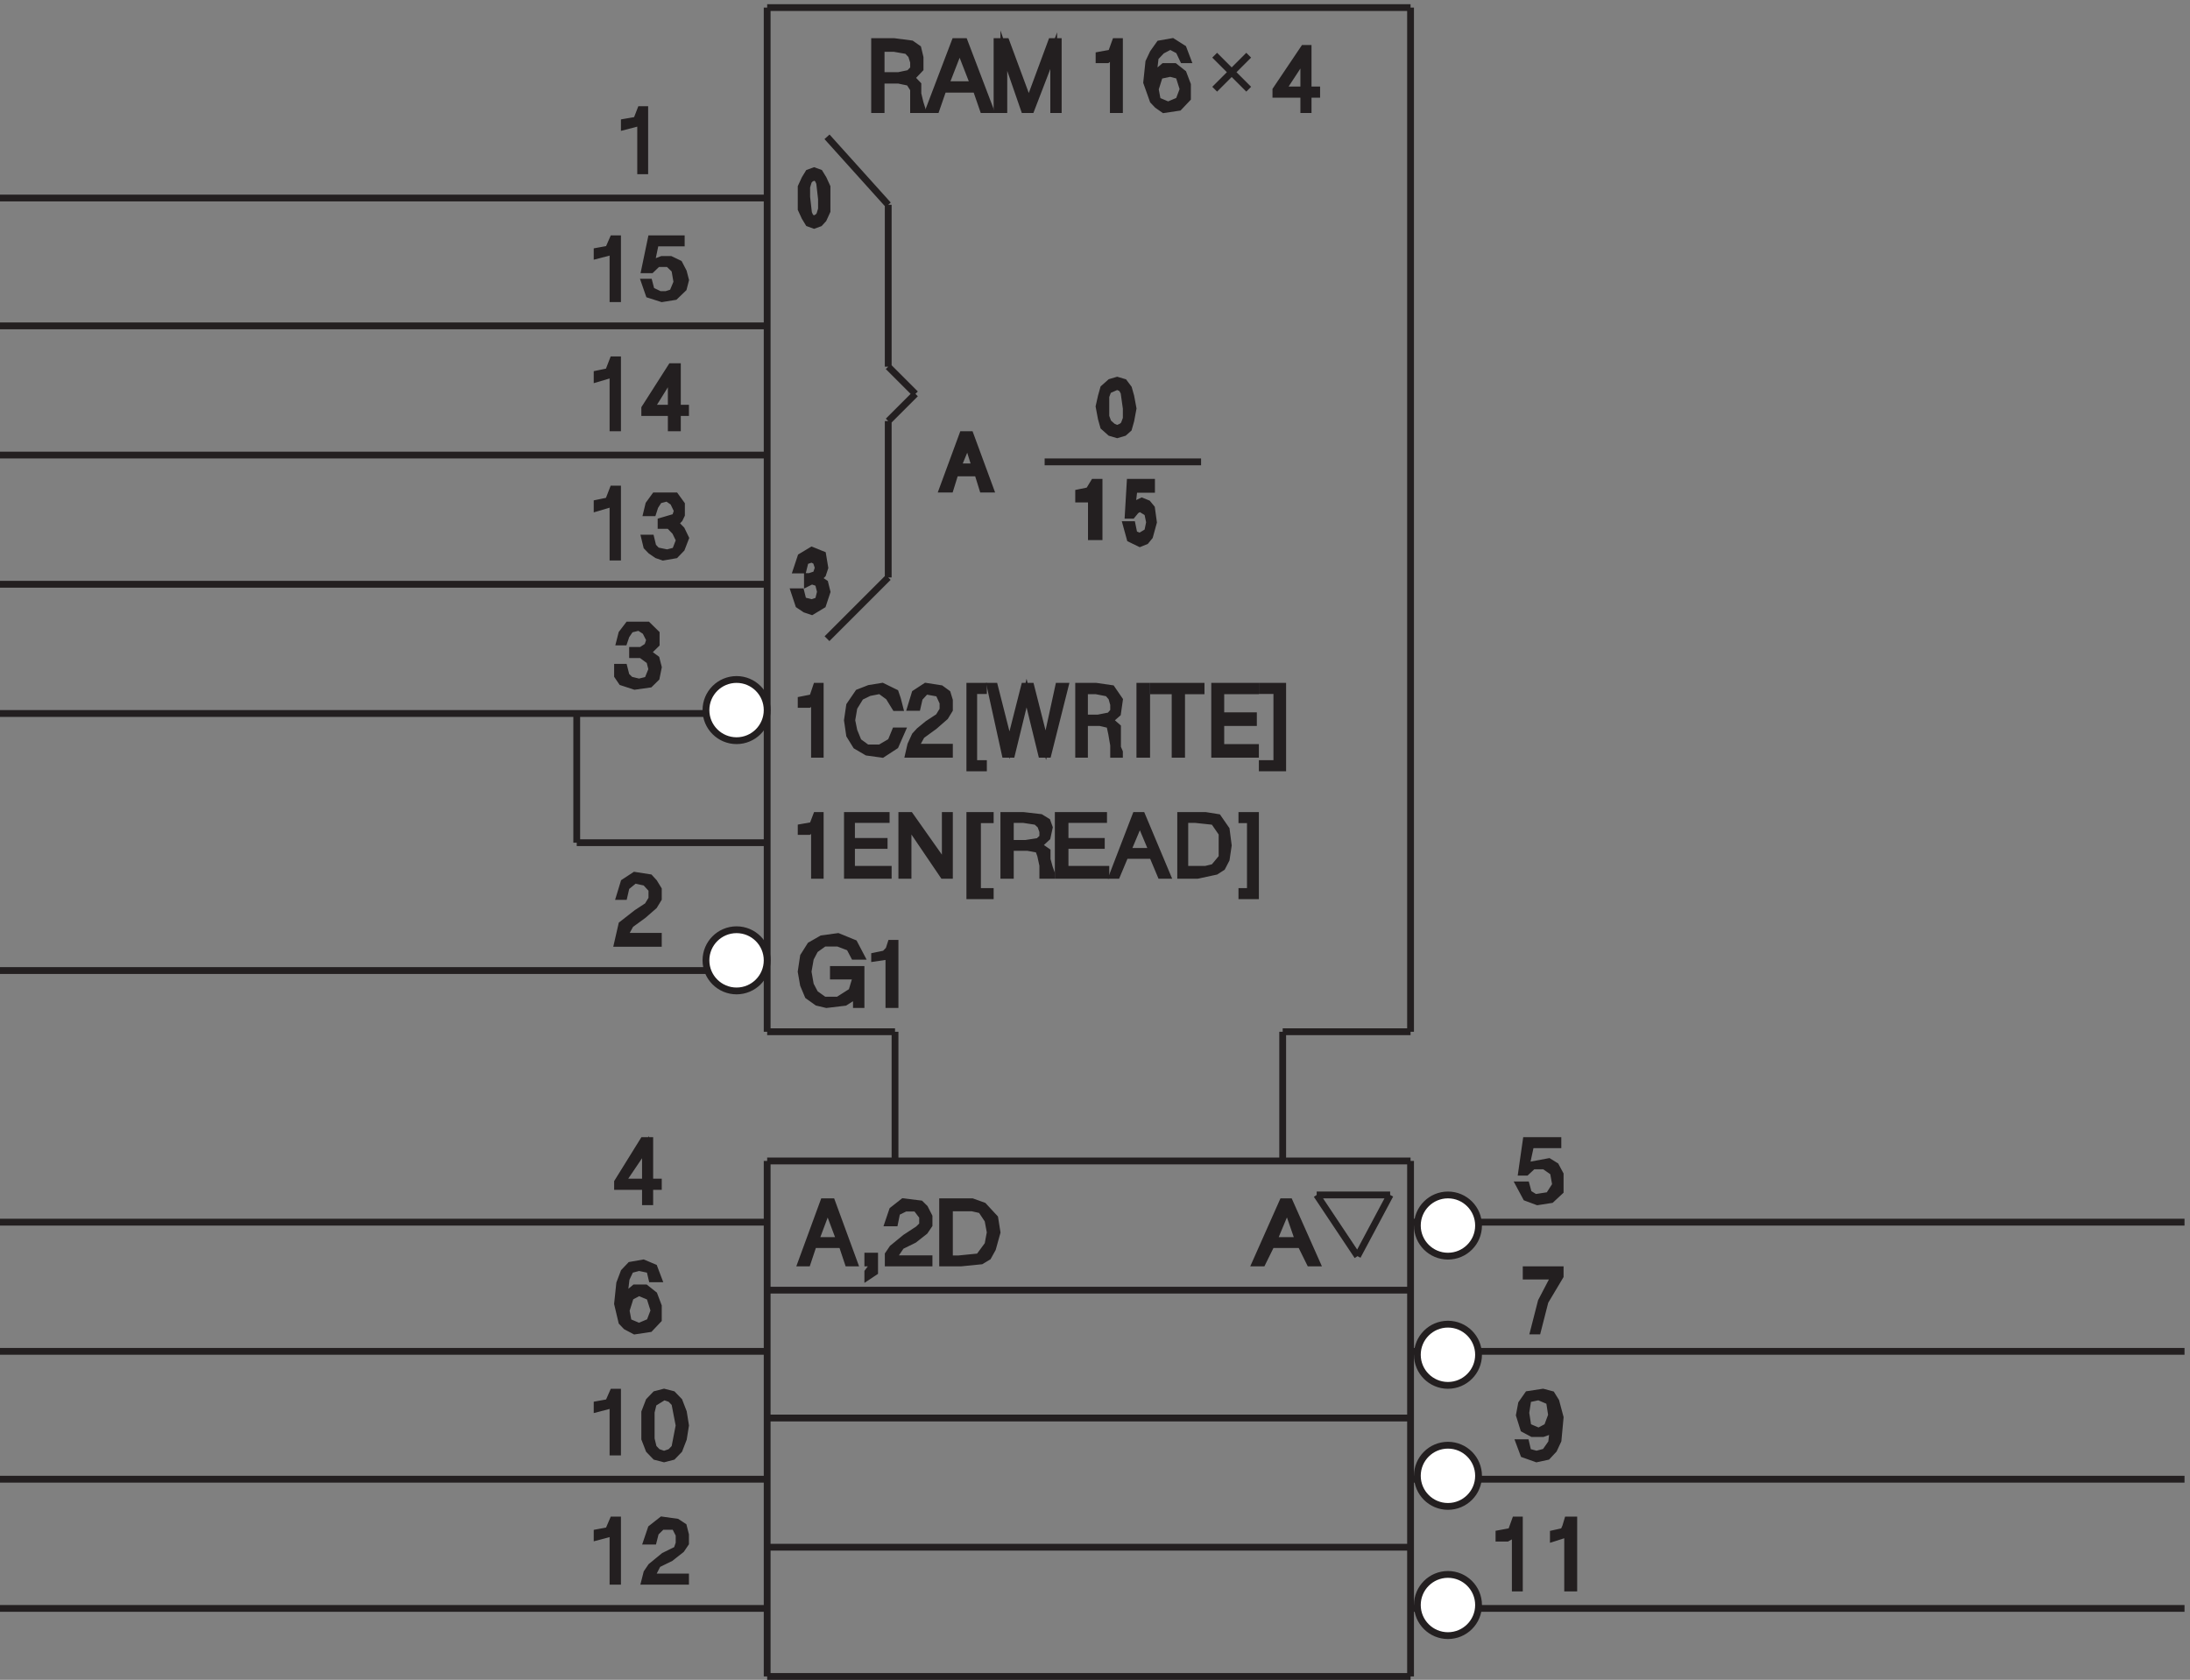 <svg xmlns="http://www.w3.org/2000/svg" xml:space="preserve" width="321.2" height="246.399"><rect width="100%" height="100%" fill="#808080" stroke="none"/><path d="m1455.33 534.164 45-67.5m0 0 36 67.5m0 0h-81M849.332 1843.66h709.498m-709.498 0V714.16m709.498 1129.5V714.16m-709.498.004h141m568.498 0h-141m-427.498 0v-142.5m427.498 142.5v-142.5m-568.498 0h709.498m-709.498-142.5h709.498m-709.498-141h709.498m-709.498-142.5h709.498M849.332 3.164h709.498m-709.498 568.5V3.164m709.498 568.5V3.164m-709.498 501h-846m846-142.5h-846m846-141h-846m846-142.5h-846m1555.498 426h853.5" style="fill:none;stroke:#231f20;stroke-width:7.5;stroke-linecap:butt;stroke-linejoin:miter;stroke-miterlimit:10;stroke-dasharray:none;stroke-opacity:1" transform="matrix(.133 0 0 -.133 -.444 246.321)"/><path d="M1633.83 500.414c0-18.641-15.11-33.75-33.75-33.75s-33.75 15.109-33.75 33.75c0 18.637 15.11 33.75 33.75 33.75s33.75-15.113 33.75-33.75" style="fill:#fff;fill-opacity:1;fill-rule:evenodd;stroke:none" transform="matrix(.133 0 0 -.133 -.444 246.321)"/><path d="M1633.83 500.414c0-18.641-15.11-33.75-33.75-33.75s-33.75 15.109-33.75 33.75c0 18.637 15.11 33.75 33.75 33.75s33.75-15.113 33.75-33.75zm-75-138.75h853.5" style="fill:none;stroke:#231f20;stroke-width:7.5;stroke-linecap:butt;stroke-linejoin:miter;stroke-miterlimit:10;stroke-dasharray:none;stroke-opacity:1" transform="matrix(.133 0 0 -.133 -.444 246.321)"/><path d="M1633.83 357.914c0-18.641-15.11-33.75-33.75-33.75s-33.75 15.109-33.75 33.75c0 18.637 15.11 33.75 33.75 33.75s33.75-15.113 33.75-33.75" style="fill:#fff;fill-opacity:1;fill-rule:evenodd;stroke:none" transform="matrix(.133 0 0 -.133 -.444 246.321)"/><path d="M1633.83 357.914c0-18.641-15.11-33.75-33.75-33.75s-33.75 15.109-33.75 33.75c0 18.637 15.11 33.75 33.75 33.75s33.75-15.113 33.75-33.75zm-75-137.25h853.5" style="fill:none;stroke:#231f20;stroke-width:7.5;stroke-linecap:butt;stroke-linejoin:miter;stroke-miterlimit:10;stroke-dasharray:none;stroke-opacity:1" transform="matrix(.133 0 0 -.133 -.444 246.321)"/><path d="M1633.83 224.414c0-18.641-15.11-33.75-33.75-33.75s-33.75 15.109-33.75 33.75c0 18.637 15.11 33.75 33.75 33.75s33.75-15.113 33.75-33.75" style="fill:#fff;fill-opacity:1;fill-rule:evenodd;stroke:none" transform="matrix(.133 0 0 -.133 -.444 246.321)"/><path d="M1633.83 224.414c0-18.641-15.11-33.75-33.75-33.75s-33.75 15.109-33.75 33.75c0 18.637 15.11 33.75 33.75 33.75s33.75-15.113 33.75-33.75zm-75-146.25h853.5" style="fill:none;stroke:#231f20;stroke-width:7.5;stroke-linecap:butt;stroke-linejoin:miter;stroke-miterlimit:10;stroke-dasharray:none;stroke-opacity:1" transform="matrix(.133 0 0 -.133 -.444 246.321)"/><path d="M1633.83 81.914c0-18.64-15.11-33.75-33.75-33.75s-33.75 15.11-33.75 33.75c0 18.637 15.11 33.75 33.75 33.75s33.75-15.113 33.75-33.75" style="fill:#fff;fill-opacity:1;fill-rule:evenodd;stroke:none" transform="matrix(.133 0 0 -.133 -.444 246.321)"/><path d="M1633.83 81.914c0-18.64-15.11-33.75-33.75-33.75s-33.75 15.11-33.75 33.75c0 18.637 15.11 33.75 33.75 33.75s33.75-15.113 33.75-33.75zm-784.498 699.75h-846" style="fill:none;stroke:#231f20;stroke-width:7.5;stroke-linecap:butt;stroke-linejoin:miter;stroke-miterlimit:10;stroke-dasharray:none;stroke-opacity:1" transform="matrix(.133 0 0 -.133 -.444 246.321)"/><path d="M849.332 792.914c0-18.641-15.109-33.75-33.75-33.75-18.637 0-33.75 15.109-33.75 33.75 0 18.637 15.113 33.75 33.75 33.75 18.641 0 33.75-15.113 33.75-33.75" style="fill:#fff;fill-opacity:1;fill-rule:evenodd;stroke:none" transform="matrix(.133 0 0 -.133 -.444 246.321)"/><path d="M849.332 792.914c0-18.641-15.109-33.75-33.75-33.75-18.637 0-33.75 15.109-33.75 33.75 0 18.637 15.113 33.75 33.75 33.75 18.641 0 33.75-15.113 33.75-33.75zm0 129.75h-210m210 142.496h-846" style="fill:none;stroke:#231f20;stroke-width:7.5;stroke-linecap:butt;stroke-linejoin:miter;stroke-miterlimit:10;stroke-dasharray:none;stroke-opacity:1" transform="matrix(.133 0 0 -.133 -.444 246.321)"/><path d="M849.332 1068.91c0-18.64-15.109-33.75-33.75-33.75-18.637 0-33.75 15.11-33.75 33.75s15.113 33.75 33.75 33.75c18.641 0 33.75-15.11 33.75-33.75" style="fill:#fff;fill-opacity:1;fill-rule:evenodd;stroke:none" transform="matrix(.133 0 0 -.133 -.444 246.321)"/><path d="M849.332 1068.91c0-18.64-15.109-33.75-33.75-33.75-18.637 0-33.75 15.11-33.75 33.75s15.113 33.75 33.75 33.75c18.641 0 33.75-15.11 33.75-33.75zm0 138.75h-846m846 142.5h-846m846 142.5h-846m846 141h-846m1339.498 120 37.5 37.5m-37.5 0 37.5-37.5m-740.998-831v142.5" style="fill:none;stroke:#231f20;stroke-width:7.5;stroke-linecap:butt;stroke-linejoin:miter;stroke-miterlimit:10;stroke-dasharray:none;stroke-opacity:1" transform="matrix(.133 0 0 -.133 -.444 246.321)"/><path d="M691.832 1712.54v4.66l13.5 2.32 4.5 11.64h4.5v-67.5h-4.5v53.54l-18-4.66" style="fill:#231f20;fill-opacity:1;fill-rule:evenodd;stroke:none" transform="matrix(.133 0 0 -.133 -.444 246.321)"/><path d="M691.832 1712.54v4.66l13.5 2.32 4.5 11.64h4.5v-67.5h-4.5v53.54z" style="fill:none;stroke:#231f20;stroke-width:7.5;stroke-linecap:butt;stroke-linejoin:miter;stroke-miterlimit:10;stroke-dasharray:none;stroke-opacity:1" transform="matrix(.133 0 0 -.133 -.444 246.321)"/><path d="M661.832 1570.45v4.55l12.5 2.28 5 11.38h5v-66h-5V1575l-17.5-4.55" style="fill:#231f20;fill-opacity:1;fill-rule:evenodd;stroke:none" transform="matrix(.133 0 0 -.133 -.444 246.321)"/><path d="M661.832 1570.45v4.55l12.5 2.28 5 11.38h5v-66h-5V1575Z" style="fill:none;stroke:#231f20;stroke-width:7.5;stroke-linecap:butt;stroke-linejoin:miter;stroke-miterlimit:10;stroke-dasharray:none;stroke-opacity:1" transform="matrix(.133 0 0 -.133 -.444 246.321)"/><path d="M721.438 1554.52h-7.106l7.106 34.14h33.16v-4.55h-28.422l-4.738-22.76 11.843 4.55h9.473l9.473-4.55 4.738-9.1 2.367-9.11-2.367-9.1-9.473-9.1-14.211-2.28-14.211 4.55-4.738 13.66h4.738l2.368-9.11 9.472-4.55h7.106l7.105 2.28 4.738 11.38-2.367 13.65-7.105 6.83h-11.844l-7.105-6.83" style="fill:#231f20;fill-opacity:1;fill-rule:evenodd;stroke:none" transform="matrix(.133 0 0 -.133 -.444 246.321)"/><path d="M721.438 1554.52h-7.106l7.106 34.14h33.16v-4.55h-28.422l-4.738-22.76 11.843 4.55h9.473l9.473-4.55 4.738-9.1 2.367-9.11-2.367-9.1-9.473-9.1-14.211-2.28-14.211 4.55-4.738 13.66h4.738l2.368-9.11 9.472-4.55h7.106l7.105 2.28 4.738 11.38-2.367 13.65-7.105 6.83h-11.844z" style="fill:none;stroke:#231f20;stroke-width:7.5;stroke-linecap:butt;stroke-linejoin:miter;stroke-miterlimit:10;stroke-dasharray:none;stroke-opacity:1" transform="matrix(.133 0 0 -.133 -.444 246.321)"/><path d="M661.832 1434.47v5.17l12.5 2.59 5 12.93h5v-75h-5v59.48l-17.5-5.17" style="fill:#231f20;fill-opacity:1;fill-rule:evenodd;stroke:none" transform="matrix(.133 0 0 -.133 -.444 246.321)"/><path d="M661.832 1434.47v5.17l12.5 2.59 5 12.93h5v-75h-5v59.48z" style="fill:none;stroke:#231f20;stroke-width:7.5;stroke-linecap:butt;stroke-linejoin:miter;stroke-miterlimit:10;stroke-dasharray:none;stroke-opacity:1" transform="matrix(.133 0 0 -.133 -.444 246.321)"/><path d="M714.332 1397.04v4.82l29.25 45.8h6.75v-45.8h9v-4.82h-9v-16.88h-6.75v16.88zm29.25 40.98-22.5-36.16h22.5z" style="fill:#231f20;fill-opacity:1;fill-rule:evenodd;stroke:none" transform="matrix(.133 0 0 -.133 -.444 246.321)"/><path d="M714.332 1397.04v4.82l29.25 45.8h6.75v-45.8h9v-4.82h-9v-16.88h-6.75v16.88zm29.25 40.98-22.5-36.16h22.5z" style="fill:none;stroke:#231f20;stroke-width:7.5;stroke-linecap:butt;stroke-linejoin:miter;stroke-miterlimit:10;stroke-dasharray:none;stroke-opacity:1" transform="matrix(.133 0 0 -.133 -.444 246.321)"/><path d="M661.832 1291.97v5.17l12.5 2.59 5 12.93h5v-75h-5v59.48l-17.5-5.17" style="fill:#231f20;fill-opacity:1;fill-rule:evenodd;stroke:none" transform="matrix(.133 0 0 -.133 -.444 246.321)"/><path d="M661.832 1291.97v5.17l12.5 2.59 5 12.93h5v-75h-5v59.48z" style="fill:none;stroke:#231f20;stroke-width:7.5;stroke-linecap:butt;stroke-linejoin:miter;stroke-miterlimit:10;stroke-dasharray:none;stroke-opacity:1" transform="matrix(.133 0 0 -.133 -.444 246.321)"/><path d="M732.332 1272.57v4.66l15.75 4.65 2.25 6.99-4.5 9.31-6.75 4.65-9-2.33-4.5-6.98-2.25-6.98h-6.75l2.25 9.31 6.75 9.31h22.5l6.75-9.31v-11.64l-2.25-4.65-4.5-4.66 6.75-6.98 4.5-9.31-4.5-11.64-6.75-6.98-13.5-2.33-6.75 2.33-6.75 4.65-4.5 4.66-2.25 9.31h6.75l2.25-9.31 4.5-4.66 11.25-2.32 9 2.32 4.5 11.64-4.5 9.31-6.75 6.98h-9" style="fill:#231f20;fill-opacity:1;fill-rule:evenodd;stroke:none" transform="matrix(.133 0 0 -.133 -.444 246.321)"/><path d="M732.332 1272.57v4.66l15.75 4.65 2.25 6.99-4.5 9.31-6.75 4.65-9-2.33-4.5-6.98-2.25-6.98h-6.75l2.25 9.31 6.75 9.31h22.5l6.75-9.31v-11.64l-2.25-4.65-4.5-4.66 6.75-6.98 4.5-9.31-4.5-11.64-6.75-6.98-13.5-2.33-6.75 2.33-6.75 4.65-4.5 4.66-2.25 9.31h6.75l2.25-9.31 4.5-4.66 11.25-2.32 9 2.32 4.5 11.64-4.5 9.31-6.75 6.98z" style="fill:none;stroke:#231f20;stroke-width:7.5;stroke-linecap:butt;stroke-linejoin:miter;stroke-miterlimit:10;stroke-dasharray:none;stroke-opacity:1" transform="matrix(.133 0 0 -.133 -.444 246.321)"/><path d="M700.91 1130.07v4.66h9.477l7.105 4.65 2.367 6.99-4.738 9.31-7.105 4.65-9.473-2.33-4.734-6.98-2.371-6.98h-4.735l2.367 9.31 7.106 9.31h21.316l9.473-9.31v-11.64l-9.473-9.31 9.473-6.98 2.367-9.31-2.367-11.64-7.106-6.98-16.578-2.33-14.211 4.66-4.738 6.98v9.31h7.106l2.371-9.31 4.734-4.66 9.473-2.32 9.476 2.32 4.735 11.64-2.368 9.31-9.472 6.98h-9.477" style="fill:#231f20;fill-opacity:1;fill-rule:evenodd;stroke:none" transform="matrix(.133 0 0 -.133 -.444 246.321)"/><path d="M700.91 1130.07v4.66h9.477l7.105 4.65 2.367 6.99-4.738 9.31-7.105 4.65-9.473-2.33-4.734-6.98-2.371-6.98h-4.735l2.367 9.31 7.106 9.31h21.316l9.473-9.31v-11.64l-9.473-9.31 9.473-6.98 2.367-9.31-2.367-11.64-7.106-6.98-16.578-2.33-14.211 4.66-4.738 6.98v9.31h7.106l2.371-9.31 4.734-4.66 9.473-2.32 9.476 2.32 4.735 11.64-2.368 9.31-9.472 6.98z" style="fill:none;stroke:#231f20;stroke-width:7.5;stroke-linecap:butt;stroke-linejoin:miter;stroke-miterlimit:10;stroke-dasharray:none;stroke-opacity:1" transform="matrix(.133 0 0 -.133 -.444 246.321)"/><path d="m686.703 863.387 4.735 15.519 11.843 7.758 16.578-2.586 4.739-5.172 4.734-7.761v-10.344l-4.734-7.758-11.844-10.344-14.211-10.347-7.105-12.93h37.894v-7.758h-45l4.738 20.688 16.578 12.933 11.844 7.758 4.735 7.758v10.344l-7.106 7.761-11.84 2.586-9.472-7.762-2.371-10.343h-4.735" style="fill:#231f20;fill-opacity:1;fill-rule:evenodd;stroke:none" transform="matrix(.133 0 0 -.133 -.444 246.321)"/><path d="m686.703 863.387 4.735 15.519 11.843 7.758 16.578-2.586 4.739-5.172 4.734-7.761v-10.344l-4.734-7.758-11.844-10.344-14.211-10.347-7.105-12.93h37.894v-7.758h-45l4.738 20.688 16.578 12.933 11.844 7.758 4.735 7.758v10.344l-7.106 7.761-11.84 2.586-9.472-7.762-2.371-10.343z" style="fill:none;stroke:#231f20;stroke-width:7.5;stroke-linecap:butt;stroke-linejoin:miter;stroke-miterlimit:10;stroke-dasharray:none;stroke-opacity:1" transform="matrix(.133 0 0 -.133 -.444 246.321)"/><path d="M684.332 543.539v4.82l28.422 45.805h7.105v-45.805h9.473v-4.82h-9.473v-16.875h-4.738v16.875zm30.789 43.391-26.051-38.571h26.051z" style="fill:#231f20;fill-opacity:1;fill-rule:evenodd;stroke:none" transform="matrix(.133 0 0 -.133 -.444 246.321)"/><path d="M684.332 543.539v4.82l28.422 45.805h7.105v-45.805h9.473v-4.82h-9.473v-16.875h-4.738v16.875zm30.789 43.391-26.051-38.571h26.051z" style="fill:none;stroke:#231f20;stroke-width:7.5;stroke-linecap:butt;stroke-linejoin:miter;stroke-miterlimit:10;stroke-dasharray:none;stroke-opacity:1" transform="matrix(.133 0 0 -.133 -.444 246.321)"/><path d="m722.227 441.664-2.368 10-11.843 2.5-9.473-2.5-4.734-10-2.371-20 11.843 10h11.84l9.477-7.5 4.734-12.5v-15l-9.473-10-16.578-2.5-9.472 5-4.739 5-4.738 20 2.371 22.5 4.735 12.5 7.105 7.5 14.211 2.5 11.844-5 4.734-12.5zm-23.684-20-4.734-15 2.367-12.5 11.84-5 11.843 5 4.739 12.5-4.739 15-11.843 5-9.473-5" style="fill:#231f20;fill-opacity:1;fill-rule:evenodd;stroke:none" transform="matrix(.133 0 0 -.133 -.444 246.321)"/><path d="m722.227 441.664-2.368 10-11.843 2.5-9.473-2.5-4.734-10-2.371-20 11.843 10h11.84l9.477-7.5 4.734-12.5v-15l-9.473-10-16.578-2.5-9.472 5-4.739 5-4.738 20 2.371 22.5 4.735 12.5 7.105 7.5 14.211 2.5 11.844-5 4.734-12.5zm-23.684-20-4.734-15 2.367-12.5 11.84-5 11.843 5 4.739 12.5-4.739 15-11.843 5z" style="fill:none;stroke:#231f20;stroke-width:7.5;stroke-linecap:butt;stroke-linejoin:miter;stroke-miterlimit:10;stroke-dasharray:none;stroke-opacity:1" transform="matrix(.133 0 0 -.133 -.444 246.321)"/><path d="M661.832 298.457v4.551l12.5 2.277 5 11.379h5v-66h-5v52.344l-17.5-4.551" style="fill:#231f20;fill-opacity:1;fill-rule:evenodd;stroke:none" transform="matrix(.133 0 0 -.133 -.444 246.321)"/><path d="M661.832 298.457v4.551l12.5 2.277 5 11.379h5v-66h-5v52.344z" style="fill:none;stroke:#231f20;stroke-width:7.5;stroke-linecap:butt;stroke-linejoin:miter;stroke-miterlimit:10;stroke-dasharray:none;stroke-opacity:1" transform="matrix(.133 0 0 -.133 -.444 246.321)"/><path d="m719.07 306.863 7.106 7.352 9.472 2.449 9.473-2.449 7.106-7.352 4.738-12.25 2.367-14.699-2.367-14.699-4.738-12.25-7.106-7.352-9.473-2.449-9.472 2.449-7.106 7.352-4.738 12.25v29.398zm4.739-2.449-2.371-9.801v-29.398l2.371-9.801 4.734-4.902 7.105-2.449 7.106 2.449 4.738 4.902 4.735 24.5-4.735 24.5-4.738 4.899-7.106 2.449-11.839-7.348" style="fill:#231f20;fill-opacity:1;fill-rule:evenodd;stroke:none" transform="matrix(.133 0 0 -.133 -.444 246.321)"/><path d="m719.07 306.863 7.106 7.352 9.472 2.449 9.473-2.449 7.106-7.352 4.738-12.25 2.367-14.699-2.367-14.699-4.738-12.25-7.106-7.352-9.473-2.449-9.472 2.449-7.106 7.352-4.738 12.25v29.398zm4.739-2.449-2.371-9.801v-29.398l2.371-9.801 4.734-4.902 7.105-2.449 7.106 2.449 4.738 4.902 4.735 24.5-4.735 24.5-4.738 4.899-7.106 2.449z" style="fill:none;stroke:#231f20;stroke-width:7.5;stroke-linecap:butt;stroke-linejoin:miter;stroke-miterlimit:10;stroke-dasharray:none;stroke-opacity:1" transform="matrix(.133 0 0 -.133 -.444 246.321)"/><path d="M661.832 157.043v4.656l12.5 2.324 5 11.641h5v-67.5h-5v53.535l-17.5-4.656" style="fill:#231f20;fill-opacity:1;fill-rule:evenodd;stroke:none" transform="matrix(.133 0 0 -.133 -.444 246.321)"/><path d="M661.832 157.043v4.656l12.5 2.324 5 11.641h5v-67.5h-5v53.535z" style="fill:none;stroke:#231f20;stroke-width:7.5;stroke-linecap:butt;stroke-linejoin:miter;stroke-miterlimit:10;stroke-dasharray:none;stroke-opacity:1" transform="matrix(.133 0 0 -.133 -.444 246.321)"/><path d="m716.703 152.387 4.735 13.965 11.843 9.312 16.578-2.328 7.106-4.656 2.367-9.309v-9.312l-4.734-6.981-11.844-9.312-14.211-6.981-7.105-13.969h37.894v-4.652h-45l2.371 9.309 4.735 6.984 14.21 11.637 14.211 6.984 2.368 6.981v9.312l-4.735 9.309h-14.211l-7.105-6.981-2.367-9.312h-7.106" style="fill:#231f20;fill-opacity:1;fill-rule:evenodd;stroke:none" transform="matrix(.133 0 0 -.133 -.444 246.321)"/><path d="m716.703 152.387 4.735 13.965 11.843 9.312 16.578-2.328 7.106-4.656 2.367-9.309v-9.312l-4.734-6.981-11.844-9.312-14.211-6.981-7.105-13.969h37.894v-4.652h-45l2.371 9.309 4.735 6.984 14.21 11.637 14.211 6.984 2.368 6.981v9.312l-4.735 9.309h-14.211l-7.105-6.981-2.367-9.312z" style="fill:none;stroke:#231f20;stroke-width:7.5;stroke-linecap:butt;stroke-linejoin:miter;stroke-miterlimit:10;stroke-dasharray:none;stroke-opacity:1" transform="matrix(.133 0 0 -.133 -.444 246.321)"/><path d="m920.582 526.664 24.75-67.5h-6.75l-6.75 20.25h-31.5l-6.75-20.25h-6.75l24.75 67.5zm9-42.75-13.5 36-13.5-36z" style="fill:#231f20;fill-opacity:1;fill-rule:evenodd;stroke:none" transform="matrix(.133 0 0 -.133 -.444 246.321)"/><path d="m920.582 526.664 24.75-67.5h-6.75l-6.75 20.25h-31.5l-6.75-20.25h-6.75l24.75 67.5zm9-42.75-13.5 36-13.5-36z" style="fill:none;stroke:#231f20;stroke-width:7.5;stroke-linecap:butt;stroke-linejoin:miter;stroke-miterlimit:10;stroke-dasharray:none;stroke-opacity:1" transform="matrix(.133 0 0 -.133 -.444 246.321)"/><path d="M964.082 454.164v5h-3.75v7.5h7.5v-17.5l-7.5-5v5l3.75 5" style="fill:#231f20;fill-opacity:1;fill-rule:evenodd;stroke:none" transform="matrix(.133 0 0 -.133 -.444 246.321)"/><path d="M964.082 454.164v5h-3.75v7.5h7.5v-17.5l-7.5-5v5z" style="fill:none;stroke:#231f20;stroke-width:7.5;stroke-linecap:butt;stroke-linejoin:miter;stroke-miterlimit:10;stroke-dasharray:none;stroke-opacity:1" transform="matrix(.133 0 0 -.133 -.444 246.321)"/><path d="m982.832 503.387 4.738 13.965 11.84 9.312 18.95-2.328 4.74-4.656 4.73-9.309v-9.312l-4.73-6.981-11.85-9.312-14.207-6.981-9.473-13.969h40.26v-4.652h-44.998v9.309l4.738 6.984 14.21 11.637 14.21 9.312 4.74 4.653v9.312l-7.11 9.309h-11.84l-9.471-4.657-2.371-11.636h-7.106" style="fill:#231f20;fill-opacity:1;fill-rule:evenodd;stroke:none" transform="matrix(.133 0 0 -.133 -.444 246.321)"/><path d="m982.832 503.387 4.738 13.965 11.84 9.312 18.95-2.328 4.74-4.656 4.73-9.309v-9.312l-4.73-6.981-11.85-9.312-14.207-6.981-9.473-13.969h40.26v-4.652h-44.998v9.309l4.738 6.984 14.21 11.637 14.21 9.312 4.74 4.653v9.312l-7.11 9.309h-11.84l-9.471-4.657-2.371-11.636z" style="fill:none;stroke:#231f20;stroke-width:7.5;stroke-linecap:butt;stroke-linejoin:miter;stroke-miterlimit:10;stroke-dasharray:none;stroke-opacity:1" transform="matrix(.133 0 0 -.133 -.444 246.321)"/><path d="M1042.83 459.164v67.5h32.5l12.5-4.5 12.5-13.5 2.5-15.75-5-18-5-9-7.5-4.5-22.5-2.25zm20 60.75h-12.5v-56.25h10l22.5 2.25 10 13.5 2.5 13.5-2.5 13.5-7.5 11.25-10 2.25h-12.5" style="fill:#231f20;fill-opacity:1;fill-rule:evenodd;stroke:none" transform="matrix(.133 0 0 -.133 -.444 246.321)"/><path d="M1042.83 459.164v67.5h32.5l12.5-4.5 12.5-13.5 2.5-15.75-5-18-5-9-7.5-4.5-22.5-2.25zm20 60.75h-12.5v-56.25h10l22.5 2.25 10 13.5 2.5 13.5-2.5 13.5-7.5 11.25-10 2.25z" style="fill:none;stroke:#231f20;stroke-width:7.5;stroke-linecap:butt;stroke-linejoin:miter;stroke-miterlimit:10;stroke-dasharray:none;stroke-opacity:1" transform="matrix(.133 0 0 -.133 -.444 246.321)"/><path d="M952.832 797.391h-7.613l-5.078 9.675-12.692 4.84h-15.23l-10.156-7.258-5.075-9.679-2.539-14.516 2.539-14.515 5.075-9.676L912.219 749h15.23l15.231 9.68 5.078 16.933h-25.387v7.258h30.461v-38.707h-5.074v14.516l-5.078-7.258-7.617-4.84-20.305-2.418-10.156 2.418-10.153 7.258-5.078 12.098-2.539 14.515 2.539 16.938 7.617 12.093 12.692 7.258 17.769 2.422 17.77-7.258 7.613-14.515" style="fill:#231f20;fill-opacity:1;fill-rule:evenodd;stroke:none" transform="matrix(.133 0 0 -.133 -.444 246.321)"/><path d="M952.832 797.391h-7.613l-5.078 9.675-12.692 4.84h-15.23l-10.156-7.258-5.075-9.679-2.539-14.516 2.539-14.515 5.075-9.676L912.219 749h15.23l15.231 9.68 5.078 16.933h-25.387v7.258h30.461v-38.707h-5.074v14.516l-5.078-7.258-7.617-4.84-20.305-2.418-10.156 2.418-10.153 7.258-5.078 12.098-2.539 14.515 2.539 16.938 7.617 12.093 12.692 7.258 17.769 2.422 17.77-7.258z" style="fill:none;stroke:#231f20;stroke-width:7.5;stroke-linecap:butt;stroke-linejoin:miter;stroke-miterlimit:10;stroke-dasharray:none;stroke-opacity:1" transform="matrix(.133 0 0 -.133 -.444 246.321)"/><path d="M967.832 795.371v2.328l11.25 2.324 4.5 4.657 2.25 6.984h4.5v-67.5h-6.75v53.535l-15.75-2.328" style="fill:#231f20;fill-opacity:1;fill-rule:evenodd;stroke:none" transform="matrix(.133 0 0 -.133 -.444 246.321)"/><path d="M967.832 795.371v2.328l11.25 2.324 4.5 4.657 2.25 6.984h4.5v-67.5h-6.75v53.535z" style="fill:none;stroke:#231f20;stroke-width:7.5;stroke-linecap:butt;stroke-linejoin:miter;stroke-miterlimit:10;stroke-dasharray:none;stroke-opacity:1" transform="matrix(.133 0 0 -.133 -.444 246.321)"/><path d="M886.832 935.063v4.402l12.602 2.199 4.199 11h4.199v-66h-6.301v52.801l-6.297-4.402h-8.402" style="fill:#231f20;fill-opacity:1;fill-rule:evenodd;stroke:none" transform="matrix(.133 0 0 -.133 -.444 246.321)"/><path d="M886.832 935.063v4.402l12.602 2.199 4.199 11h4.199v-66h-6.301v52.801l-6.297-4.402z" style="fill:none;stroke:#231f20;stroke-width:7.5;stroke-linecap:butt;stroke-linejoin:miter;stroke-miterlimit:10;stroke-dasharray:none;stroke-opacity:1" transform="matrix(.133 0 0 -.133 -.444 246.321)"/><path d="M980.582 952.664v-4.402h-38.25v-24.199h36v-4.399h-36v-26.402h40.5v-6.598h-45v66h42.75" style="fill:#231f20;fill-opacity:1;fill-rule:evenodd;stroke:none" transform="matrix(.133 0 0 -.133 -.444 246.321)"/><path d="M980.582 952.664v-4.402h-38.25v-24.199h36v-4.399h-36v-26.402h40.5v-6.598h-45v66z" style="fill:none;stroke:#231f20;stroke-width:7.5;stroke-linecap:butt;stroke-linejoin:miter;stroke-miterlimit:10;stroke-dasharray:none;stroke-opacity:1" transform="matrix(.133 0 0 -.133 -.444 246.321)"/><path d="m1006.96 952.664 38.81-55v55h4.56v-66h-6.85l-38.8 57.199v-57.199h-6.848v66h9.128" style="fill:#231f20;fill-opacity:1;fill-rule:evenodd;stroke:none" transform="matrix(.133 0 0 -.133 -.444 246.321)"/><path d="m1006.96 952.664 38.81-55v55h4.56v-66h-6.85l-38.8 57.199v-57.199h-6.848v66z" style="fill:none;stroke:#231f20;stroke-width:7.5;stroke-linecap:butt;stroke-linejoin:miter;stroke-miterlimit:10;stroke-dasharray:none;stroke-opacity:1" transform="matrix(.133 0 0 -.133 -.444 246.321)"/><path d="M1072.83 952.664h22.5v-4.66h-14.06V868.82h14.06v-4.656h-22.5v88.5" style="fill:#231f20;fill-opacity:1;fill-rule:evenodd;stroke:none" transform="matrix(.133 0 0 -.133 -.444 246.321)"/><path d="M1072.83 952.664h22.5v-4.66h-14.06V868.82h14.06v-4.656h-22.5z" style="fill:none;stroke:#231f20;stroke-width:7.5;stroke-linecap:butt;stroke-linejoin:miter;stroke-miterlimit:10;stroke-dasharray:none;stroke-opacity:1" transform="matrix(.133 0 0 -.133 -.444 246.321)"/><path d="m1131.81 952.664 19.09-2.199 7.16-4.402 2.39-6.598-2.39-11-9.55-8.801 9.55-6.601v-8.801l2.39-8.797 2.38-6.602v-2.199h-9.54v11l-2.39 11-2.39 6.598-11.93 2.203h-19.09v-30.801h-7.16v66zm0-4.402h-14.32v-26.399h16.71l14.31 2.2 4.78 4.402v6.598l-2.39 6.601-4.77 4.399-14.32 2.199" style="fill:#231f20;fill-opacity:1;fill-rule:evenodd;stroke:none" transform="matrix(.133 0 0 -.133 -.444 246.321)"/><path d="m1131.81 952.664 19.09-2.199 7.16-4.402 2.39-6.598-2.39-11-9.55-8.801 9.55-6.601v-8.801l2.39-8.797 2.38-6.602v-2.199h-9.54v11l-2.39 11-2.39 6.598-11.93 2.203h-19.09v-30.801h-7.16v66zm0-4.402h-14.32v-26.399h16.71l14.31 2.2 4.78 4.402v6.598l-2.39 6.601-4.77 4.399z" style="fill:none;stroke:#231f20;stroke-width:7.5;stroke-linecap:butt;stroke-linejoin:miter;stroke-miterlimit:10;stroke-dasharray:none;stroke-opacity:1" transform="matrix(.133 0 0 -.133 -.444 246.321)"/><path d="M1220.33 952.664v-4.402h-42.5v-24.199h40v-4.399h-40v-26.402h45v-6.598h-52.5v66h50" style="fill:#231f20;fill-opacity:1;fill-rule:evenodd;stroke:none" transform="matrix(.133 0 0 -.133 -.444 246.321)"/><path d="M1220.33 952.664v-4.402h-42.5v-24.199h40v-4.399h-40v-26.402h45v-6.598h-52.5v66z" style="fill:none;stroke:#231f20;stroke-width:7.5;stroke-linecap:butt;stroke-linejoin:miter;stroke-miterlimit:10;stroke-dasharray:none;stroke-opacity:1" transform="matrix(.133 0 0 -.133 -.444 246.321)"/><path d="m1262.64 952.664 27.69-66h-6.92l-9.23 22h-30l-9.23-22h-4.62l25.38 66zm11.54-39.601-13.85 33-13.85-33z" style="fill:#231f20;fill-opacity:1;fill-rule:evenodd;stroke:none" transform="matrix(.133 0 0 -.133 -.444 246.321)"/><path d="m1262.64 952.664 27.69-66h-6.92l-9.23 22h-30l-9.23-22h-4.62l25.38 66zm11.54-39.601-13.85 33-13.85-33z" style="fill:none;stroke:#231f20;stroke-width:7.5;stroke-linecap:butt;stroke-linejoin:miter;stroke-miterlimit:10;stroke-dasharray:none;stroke-opacity:1" transform="matrix(.133 0 0 -.133 -.444 246.321)"/><path d="M1305.33 886.664v66h27.39l13.7-2.199 9.13-13.203 2.28-17.598-2.28-15.402-4.57-8.797-6.85-4.402-20.54-4.399zm15.98 61.598h-11.42v-55h22.83l9.13 2.203 9.13 11v26.398l-9.13 13.2-20.54 2.199" style="fill:#231f20;fill-opacity:1;fill-rule:evenodd;stroke:none" transform="matrix(.133 0 0 -.133 -.444 246.321)"/><path d="M1305.33 886.664v66h27.39l13.7-2.199 9.13-13.203 2.28-17.598-2.28-15.402-4.57-8.797-6.85-4.402-20.54-4.399zm15.98 61.598h-11.42v-55h22.83l9.13 2.203 9.13 11v26.398l-9.13 13.2z" style="fill:none;stroke:#231f20;stroke-width:7.5;stroke-linecap:butt;stroke-linejoin:miter;stroke-miterlimit:10;stroke-dasharray:none;stroke-opacity:1" transform="matrix(.133 0 0 -.133 -.444 246.321)"/><path d="M1382.21 868.82v79.184h-9.38v4.66h15v-88.5h-15v4.656h9.38" style="fill:#231f20;fill-opacity:1;fill-rule:evenodd;stroke:none" transform="matrix(.133 0 0 -.133 -.444 246.321)"/><path d="M1382.21 868.82v79.184h-9.38v4.66h15v-88.5h-15v4.656z" style="fill:none;stroke:#231f20;stroke-width:7.5;stroke-linecap:butt;stroke-linejoin:miter;stroke-miterlimit:10;stroke-dasharray:none;stroke-opacity:1" transform="matrix(.133 0 0 -.133 -.444 246.321)"/><path d="M886.832 1075.16v5l12.602 2.5 4.199 12.5h4.199v-75h-6.301v60l-6.297-5h-8.402" style="fill:#231f20;fill-opacity:1;fill-rule:evenodd;stroke:none" transform="matrix(.133 0 0 -.133 -.444 246.321)"/><path d="M886.832 1075.16v5l12.602 2.5 4.199 12.5h4.199v-75h-6.301v60l-6.297-5z" style="fill:none;stroke:#231f20;stroke-width:7.5;stroke-linecap:butt;stroke-linejoin:miter;stroke-miterlimit:10;stroke-dasharray:none;stroke-opacity:1" transform="matrix(.133 0 0 -.133 -.444 246.321)"/><path d="M995.434 1071.72h-4.801l-7.199 11.72-9.602 7.03-12-2.34-9.598-4.69-7.203-11.72-2.398-14.06 2.398-11.72 4.801-11.72 9.602-7.03h14.398l12 7.03 4.801 11.72h7.199l-7.199-16.4-14.399-9.38-16.8 2.34-12 7.04-7.2 11.71-2.402 16.41 2.402 16.41 9.598 14.06 12 4.69 14.402 2.34 14.399-7.03 2.398-7.03 2.403-9.38" style="fill:#231f20;fill-opacity:1;fill-rule:evenodd;stroke:none" transform="matrix(.133 0 0 -.133 -.444 246.321)"/><path d="M995.434 1071.72h-4.801l-7.199 11.72-9.602 7.03-12-2.34-9.598-4.69-7.203-11.72-2.398-14.06 2.398-11.72 4.801-11.72 9.602-7.03h14.398l12 7.03 4.801 11.72h7.199l-7.199-16.4-14.399-9.38-16.8 2.34-12 7.04-7.2 11.71-2.402 16.41 2.402 16.41 9.598 14.06 12 4.69 14.402 2.34 14.399-7.03 2.398-7.03z" style="fill:none;stroke:#231f20;stroke-width:7.5;stroke-linecap:butt;stroke-linejoin:miter;stroke-miterlimit:10;stroke-dasharray:none;stroke-opacity:1" transform="matrix(.133 0 0 -.133 -.444 246.321)"/><path d="m1007.7 1071.88 4.73 15.52 11.85 7.76 16.58-2.59 7.1-5.17 2.37-7.76v-10.34l-4.74-7.76-11.84-10.34-14.21-10.35-7.11-12.93h37.9v-7.76h-45l2.37 10.34 4.73 10.35 4.74 5.17 9.47 7.76 11.85 7.76 4.74 7.76v7.76l-4.74 10.34-14.21 2.59-7.11-7.76-2.37-10.35h-7.1" style="fill:#231f20;fill-opacity:1;fill-rule:evenodd;stroke:none" transform="matrix(.133 0 0 -.133 -.444 246.321)"/><path d="m1007.7 1071.88 4.73 15.52 11.85 7.76 16.58-2.59 7.1-5.17 2.37-7.76v-10.34l-4.74-7.76-11.84-10.34-14.21-10.35-7.11-12.93h37.9v-7.76h-45l2.37 10.34 4.73 10.35 4.74 5.17 9.47 7.76 11.85 7.76 4.74 7.76v7.76l-4.74 10.34-14.21 2.59-7.11-7.76-2.37-10.35z" style="fill:none;stroke:#231f20;stroke-width:7.5;stroke-linecap:butt;stroke-linejoin:miter;stroke-miterlimit:10;stroke-dasharray:none;stroke-opacity:1" transform="matrix(.133 0 0 -.133 -.444 246.321)"/><path d="M1072.83 1095.16h15v-4.74h-10.71v-80.52h10.71v-4.74h-15v90" style="fill:#231f20;fill-opacity:1;fill-rule:evenodd;stroke:none" transform="matrix(.133 0 0 -.133 -.444 246.321)"/><path d="M1072.83 1095.16h15v-4.74h-10.71v-80.52h10.71v-4.74h-15z" style="fill:none;stroke:#231f20;stroke-width:7.5;stroke-linecap:butt;stroke-linejoin:miter;stroke-miterlimit:10;stroke-dasharray:none;stroke-opacity:1" transform="matrix(.133 0 0 -.133 -.444 246.321)"/><path d="m1100.04 1095.16 16.5-65 16.5 65h7.08l16.5-65 14.14 65h7.07l-18.86-75h-7.07l-16.5 67.5-16.5-67.5h-7.07l-16.5 75h4.71" style="fill:#231f20;fill-opacity:1;fill-rule:evenodd;stroke:none" transform="matrix(.133 0 0 -.133 -.444 246.321)"/><path d="m1100.04 1095.16 16.5-65 16.5 65h7.08l16.5-65 14.14 65h7.07l-18.86-75h-7.07l-16.5 67.5-16.5-67.5h-7.07l-16.5 75z" style="fill:none;stroke:#231f20;stroke-width:7.5;stroke-linecap:butt;stroke-linejoin:miter;stroke-miterlimit:10;stroke-dasharray:none;stroke-opacity:1" transform="matrix(.133 0 0 -.133 -.444 246.321)"/><path d="m1212.12 1095.16 17.14-2.5 8.57-12.5-2.14-15-8.57-7.5 8.57-7.5v-22.5l2.14-5v-2.5h-6.43v10l-2.14 12.5-2.14 10-10.72 2.5h-17.14v-35h-6.43v75zm0-5h-12.86v-30h15l12.86 2.5 4.28 5v7.5l-2.14 7.5-4.29 5-12.85 2.5" style="fill:#231f20;fill-opacity:1;fill-rule:evenodd;stroke:none" transform="matrix(.133 0 0 -.133 -.444 246.321)"/><path d="m1212.12 1095.16 17.14-2.5 8.57-12.5-2.14-15-8.57-7.5 8.57-7.5v-22.5l2.14-5v-2.5h-6.43v10l-2.14 12.5-2.14 10-10.72 2.5h-17.14v-35h-6.43v75zm0-5h-12.86v-30h15l12.86 2.5 4.28 5v7.5l-2.14 7.5-4.29 5z" style="fill:none;stroke:#231f20;stroke-width:7.5;stroke-linecap:butt;stroke-linejoin:miter;stroke-miterlimit:10;stroke-dasharray:none;stroke-opacity:1" transform="matrix(.133 0 0 -.133 -.444 246.321)"/><path d="M1267.83 1095.16v-75h-7.5v75h7.5" style="fill:#231f20;fill-opacity:1;fill-rule:evenodd;stroke:none" transform="matrix(.133 0 0 -.133 -.444 246.321)"/><path d="M1267.83 1095.16v-75h-7.5v75z" style="fill:none;stroke:#231f20;stroke-width:7.5;stroke-linecap:butt;stroke-linejoin:miter;stroke-miterlimit:10;stroke-dasharray:none;stroke-opacity:1" transform="matrix(.133 0 0 -.133 -.444 246.321)"/><path d="M1275.33 1090.16v5h52.5v-5h-21.48v-70h-7.15v70h-23.87" style="fill:#231f20;fill-opacity:1;fill-rule:evenodd;stroke:none" transform="matrix(.133 0 0 -.133 -.444 246.321)"/><path d="M1275.33 1090.16v5h52.5v-5h-21.48v-70h-7.15v70z" style="fill:none;stroke:#231f20;stroke-width:7.5;stroke-linecap:butt;stroke-linejoin:miter;stroke-miterlimit:10;stroke-dasharray:none;stroke-opacity:1" transform="matrix(.133 0 0 -.133 -.444 246.321)"/><path d="M1387.83 1095.16v-5h-38.25v-27.5h36v-7.5h-36v-27.5h38.25v-7.5h-45v75h45" style="fill:#231f20;fill-opacity:1;fill-rule:evenodd;stroke:none" transform="matrix(.133 0 0 -.133 -.444 246.321)"/><path d="M1387.83 1095.16v-5h-38.25v-27.5h36v-7.5h-36v-27.5h38.25v-7.5h-45v75z" style="fill:none;stroke:#231f20;stroke-width:7.5;stroke-linecap:butt;stroke-linejoin:miter;stroke-miterlimit:10;stroke-dasharray:none;stroke-opacity:1" transform="matrix(.133 0 0 -.133 -.444 246.321)"/><path d="M1411.4 1009.9v80.52h-16.07v4.74h22.5v-90h-22.5v4.74h16.07" style="fill:#231f20;fill-opacity:1;fill-rule:evenodd;stroke:none" transform="matrix(.133 0 0 -.133 -.444 246.321)"/><path d="M1411.4 1009.9v80.52h-16.07v4.74h22.5v-90h-22.5v4.74zm-256.07 332.76h172.5m-412.498 358.5 67.5-75m0-411-67.5-67.5m67.5 478.5v-178.5m0-232.5v172.5m0 0 29.998 30m0 0-29.998 30" style="fill:none;stroke:#231f20;stroke-width:7.5;stroke-linecap:butt;stroke-linejoin:miter;stroke-miterlimit:10;stroke-dasharray:none;stroke-opacity:1" transform="matrix(.133 0 0 -.133 -.444 246.321)"/><path d="m1064.93 1372.66-22.1-60h8.29l5.52 17.78h24.88l5.52-17.78h8.29l-22.1 60zm5.53-8.89 8.29-26.66h-19.34z" style="fill:#231f20;fill-opacity:1;fill-rule:evenodd;stroke:none" transform="matrix(.133 0 0 -.133 -.444 246.321)"/><path d="m1064.93 1372.66-22.1-60h8.29l5.52 17.78h24.88l5.52-17.78h8.29l-22.1 60zm5.53-8.89 8.29-26.66h-19.34z" style="fill:none;stroke:#231f20;stroke-width:7.5;stroke-linecap:butt;stroke-linejoin:miter;stroke-miterlimit:10;stroke-dasharray:none;stroke-opacity:1" transform="matrix(.133 0 0 -.133 -.444 246.321)"/><path d="m1215.33 1403.77 2.5-13.33 2.5-8.89 7.5-6.67 7.5-2.22 7.5 2.22 5 4.45 2.5 8.88 2.5 13.34-2.5 13.33-2.5 8.89-5 6.67-7.5 2.22-7.5-2.22-7.5-6.67-2.5-8.89zm20 22.22 5-2.22 2.5-4.44 2.5-17.78v-11.11l-2.5-6.67-2.5-2.22-5-2.22-5 2.22-5 4.44-2.5 6.67v22.22l2.5 6.67 10 4.44" style="fill:#231f20;fill-opacity:1;fill-rule:evenodd;stroke:none" transform="matrix(.133 0 0 -.133 -.444 246.321)"/><path d="m1215.33 1403.77 2.5-13.33 2.5-8.89 7.5-6.67 7.5-2.22 7.5 2.22 5 4.45 2.5 8.88 2.5 13.34-2.5 13.33-2.5 8.89-5 6.67-7.5 2.22-7.5-2.22-7.5-6.67-2.5-8.89zm20 22.22 5-2.22 2.5-4.44 2.5-17.78v-11.11l-2.5-6.67-2.5-2.22-5-2.22-5 2.22-5 4.44-2.5 6.67v22.22l2.5 6.67z" style="fill:none;stroke:#231f20;stroke-width:7.5;stroke-linecap:butt;stroke-linejoin:miter;stroke-miterlimit:10;stroke-dasharray:none;stroke-opacity:1" transform="matrix(.133 0 0 -.133 -.444 246.321)"/><path d="M1206.89 1301.7v-41.54h8.44v60h-5.63l-5.62-9.23-11.25-2.31v-6.92h14.06" style="fill:#231f20;fill-opacity:1;fill-rule:evenodd;stroke:none" transform="matrix(.133 0 0 -.133 -.444 246.321)"/><path d="M1206.89 1301.7v-41.54h8.44v60h-5.63l-5.62-9.23-11.25-2.31v-6.92z" style="fill:none;stroke:#231f20;stroke-width:7.5;stroke-linecap:butt;stroke-linejoin:miter;stroke-miterlimit:10;stroke-dasharray:none;stroke-opacity:1" transform="matrix(.133 0 0 -.133 -.444 246.321)"/><path d="M1251.76 1273.43h-6.43l4.29-15.58 10.71-5.19 6.43 2.6 4.28 5.19 4.29 15.58-2.14 15.57-4.29 5.19-6.43 2.6-10.71-5.19 2.14 18.17h19.29v7.79h-23.57l-2.15-36.35h4.29l4.28 5.2 4.29 2.59 8.57-5.19 2.14-10.38-2.14-10.39-8.57-5.19-6.43 2.59-2.14 10.39" style="fill:#231f20;fill-opacity:1;fill-rule:evenodd;stroke:none" transform="matrix(.133 0 0 -.133 -.444 246.321)"/><path d="M1251.76 1273.43h-6.43l4.29-15.58 10.71-5.19 6.43 2.6 4.28 5.19 4.29 15.58-2.14 15.57-4.29 5.19-6.43 2.6-10.71-5.19 2.14 18.17h19.29v7.79h-23.57l-2.15-36.35h4.29l4.28 5.2 4.29 2.59 8.57-5.19 2.14-10.38-2.14-10.39-8.57-5.19-6.43 2.59z" style="fill:none;stroke:#231f20;stroke-width:7.5;stroke-linecap:butt;stroke-linejoin:miter;stroke-miterlimit:10;stroke-dasharray:none;stroke-opacity:1" transform="matrix(.133 0 0 -.133 -.444 246.321)"/><path d="M886.531 1199.36h-7.199l4.801-14.47 7.199-4.82 7.199-2.41 12 7.23 4.801 14.47-2.398 9.64-7.2 4.82 4.797 4.82 2.403 7.24-2.403 14.46-12 4.82-12-7.23-4.797-14.47h7.2l2.398 9.65 7.199 2.41 4.801-2.41 2.402-7.23-2.402-7.24-7.199-2.41h-2.399V1209l4.797 2.41 7.203-2.41 2.399-9.64-2.399-9.65-7.203-2.41-9.597 2.41-2.403 9.65" style="fill:#231f20;fill-opacity:1;fill-rule:evenodd;stroke:none" transform="matrix(.133 0 0 -.133 -.444 246.321)"/><path d="M886.531 1199.36h-7.199l4.801-14.47 7.199-4.82 7.199-2.41 12 7.23 4.801 14.47-2.398 9.64-7.2 4.82 4.797 4.82 2.403 7.24-2.403 14.46-12 4.82-12-7.23-4.797-14.47h7.2l2.398 9.65 7.199 2.41 4.801-2.41 2.402-7.23-2.402-7.24-7.199-2.41h-2.399V1209l4.797 2.41 7.203-2.41 2.399-9.64-2.399-9.65-7.203-2.41-9.597 2.41z" style="fill:none;stroke:#231f20;stroke-width:7.5;stroke-linecap:butt;stroke-linejoin:miter;stroke-miterlimit:10;stroke-dasharray:none;stroke-opacity:1" transform="matrix(.133 0 0 -.133 -.444 246.321)"/><path d="M886.832 1634.77v-13.33l4.074-8.89 4.071-6.67 6.105-2.22 6.109 2.22 4.071 4.45 4.07 8.88v26.67l-4.07 8.89-4.071 6.67-6.109 2.22-6.105-2.22-4.071-6.67-4.074-8.89zm14.25 22.22 4.074-2.22 2.035-4.44 2.036-17.78v-11.11l-2.036-6.67-2.035-2.22-4.074-2.22-4.07 2.22-2.035 4.44-2.036 17.78v11.11l2.036 6.67 2.035 2.22 4.07 2.22" style="fill:#231f20;fill-opacity:1;fill-rule:evenodd;stroke:none" transform="matrix(.133 0 0 -.133 -.444 246.321)"/><path d="M886.832 1634.77v-13.33l4.074-8.89 4.071-6.67 6.105-2.22 6.109 2.22 4.071 4.45 4.07 8.88v26.67l-4.07 8.89-4.071 6.67-6.109 2.22-6.105-2.22-4.071-6.67-4.074-8.89zm14.25 22.22 4.074-2.22 2.035-4.44 2.036-17.78v-11.11l-2.036-6.67-2.035-2.22-4.074-2.22-4.07 2.22-2.035 4.44-2.036 17.78v11.11l2.036 6.67 2.035 2.22z" style="fill:none;stroke:#231f20;stroke-width:7.5;stroke-linecap:butt;stroke-linejoin:miter;stroke-miterlimit:10;stroke-dasharray:none;stroke-opacity:1" transform="matrix(.133 0 0 -.133 -.444 246.321)"/><path d="m989.309 1806.16 19.091-2.5 7.16-5 2.39-10v-12.5l-9.55-10 7.16-7.5v-10l2.39-10 2.38-7.5h-9.54v22.5l-4.77 7.5-11.938 2.5h-19.09v-32.5h-7.16v75zm0-7.5h-14.317v-30h19.09l11.938 2.5 4.77 5v7.5l-2.39 7.5-4.77 5-14.321 2.5" style="fill:#231f20;fill-opacity:1;fill-rule:evenodd;stroke:none" transform="matrix(.133 0 0 -.133 -.444 246.321)"/><path d="m989.309 1806.16 19.091-2.5 7.16-5 2.39-10v-12.5l-9.55-10 7.16-7.5v-10l2.39-10 2.38-7.5h-9.54v22.5l-4.77 7.5-11.938 2.5h-19.09v-32.5h-7.16v75zm0-7.5h-14.317v-30h19.09l11.938 2.5 4.77 5v7.5l-2.39 7.5-4.77 5z" style="fill:none;stroke:#231f20;stroke-width:7.5;stroke-linecap:butt;stroke-linejoin:miter;stroke-miterlimit:10;stroke-dasharray:none;stroke-opacity:1" transform="matrix(.133 0 0 -.133 -.444 246.321)"/><path d="m1066.77 1806.16 28.56-75h-7.79l-7.79 22.5h-36.34l-7.79-22.5h-7.79l28.56 75zm10.39-47.5-15.58 40-15.58-40z" style="fill:#231f20;fill-opacity:1;fill-rule:evenodd;stroke:none" transform="matrix(.133 0 0 -.133 -.444 246.321)"/><path d="m1066.77 1806.16 28.56-75h-7.79l-7.79 22.5h-36.34l-7.79-22.5h-7.79l28.56 75zm10.39-47.5-15.58 40-15.58-40z" style="fill:none;stroke:#231f20;stroke-width:7.5;stroke-linecap:butt;stroke-linejoin:miter;stroke-miterlimit:10;stroke-dasharray:none;stroke-opacity:1" transform="matrix(.133 0 0 -.133 -.444 246.321)"/><path d="m1112.83 1806.16 25-67.5 25 67.5h7.5v-75h-5v65l-25-65h-7.5l-22.5 65v-65h-7.5v75h10" style="fill:#231f20;fill-opacity:1;fill-rule:evenodd;stroke:none" transform="matrix(.133 0 0 -.133 -.444 246.321)"/><path d="m1112.83 1806.16 25-67.5 25 67.5h7.5v-75h-5v65l-25-65h-7.5l-22.5 65v-65h-7.5v75z" style="fill:none;stroke:#231f20;stroke-width:7.5;stroke-linecap:butt;stroke-linejoin:miter;stroke-miterlimit:10;stroke-dasharray:none;stroke-opacity:1" transform="matrix(.133 0 0 -.133 -.444 246.321)"/><path d="M1215.33 1786.16v5l13.5 2.5 4.5 12.5h4.5v-75h-6.75v60l-6.75-5h-9" style="fill:#231f20;fill-opacity:1;fill-rule:evenodd;stroke:none" transform="matrix(.133 0 0 -.133 -.444 246.321)"/><path d="M1215.33 1786.16v5l13.5 2.5 4.5 12.5h4.5v-75h-6.75v60l-6.75-5z" style="fill:none;stroke:#231f20;stroke-width:7.5;stroke-linecap:butt;stroke-linejoin:miter;stroke-miterlimit:10;stroke-dasharray:none;stroke-opacity:1" transform="matrix(.133 0 0 -.133 -.444 246.321)"/><path d="m1308.09 1786.16-4.73 10-9.48 5-9.47-5-7.11-7.5-2.37-20 11.85 10h11.84l9.47-7.5 4.74-12.5v-15l-9.47-10-16.58-2.5-7.11 5-4.74 5-7.1 20 2.37 22.5 4.73 10 7.11 10 14.21 2.5 11.84-7.5 4.74-12.5zm-26.05-17.5-4.74-15 2.37-12.5 11.85-5 11.84 5 4.73 12.5-4.73 15-9.48 2.5-11.84-2.5" style="fill:#231f20;fill-opacity:1;fill-rule:evenodd;stroke:none" transform="matrix(.133 0 0 -.133 -.444 246.321)"/><path d="m1308.09 1786.16-4.73 10-9.48 5-9.47-5-7.11-7.5-2.37-20 11.85 10h11.84l9.47-7.5 4.74-12.5v-15l-9.47-10-16.58-2.5-7.11 5-4.74 5-7.1 20 2.37 22.5 4.73 10 7.11 10 14.21 2.5 11.84-7.5 4.74-12.5zm-26.05-17.5-4.74-15 2.37-12.5 11.85-5 11.84 5 4.73 12.5-4.73 15-9.48 2.5z" style="fill:none;stroke:#231f20;stroke-width:7.5;stroke-linecap:butt;stroke-linejoin:miter;stroke-miterlimit:10;stroke-dasharray:none;stroke-opacity:1" transform="matrix(.133 0 0 -.133 -.444 246.321)"/><path d="M1410.33 1748.04v4.82l30.79 45.8h4.74v-45.8h9.47v-4.82h-9.47v-16.88h-4.74v16.88zm30.79 40.98-23.69-36.16h23.69z" style="fill:#231f20;fill-opacity:1;fill-rule:evenodd;stroke:none" transform="matrix(.133 0 0 -.133 -.444 246.321)"/><path d="M1410.33 1748.04v4.82l30.79 45.8h4.74v-45.8h9.47v-4.82h-9.47v-16.88h-4.74v16.88zm30.79 40.98-23.69-36.16h23.69z" style="fill:none;stroke:#231f20;stroke-width:7.5;stroke-linecap:butt;stroke-linejoin:miter;stroke-miterlimit:10;stroke-dasharray:none;stroke-opacity:1" transform="matrix(.133 0 0 -.133 -.444 246.321)"/><path d="M1686.33 559.25h-5l5 34.914h35v-4.656h-30l-5-23.278 25 4.657 7.5-4.657 5-9.308v-18.621l-10-9.309-15-2.328-12.5 4.652-7.5 13.969h7.5l2.5-9.312 7.5-4.657 15 2.329 7.5 11.64-2.5 13.965-10 6.98h-12.5l-7.5-6.98" style="fill:#231f20;fill-opacity:1;fill-rule:evenodd;stroke:none" transform="matrix(.133 0 0 -.133 -.444 246.321)"/><path d="M1686.33 559.25h-5l5 34.914h35v-4.656h-30l-5-23.278 25 4.657 7.5-4.657 5-9.308v-18.621l-10-9.309-15-2.328-12.5 4.652-7.5 13.969h7.5l2.5-9.312 7.5-4.657 15 2.329 7.5 11.64-2.5 13.965-10 6.98h-12.5z" style="fill:none;stroke:#231f20;stroke-width:7.5;stroke-linecap:butt;stroke-linejoin:miter;stroke-miterlimit:10;stroke-dasharray:none;stroke-opacity:1" transform="matrix(.133 0 0 -.133 -.444 246.321)"/><path d="m1425.33 526.664 30-67.5h-7.5l-10 20.25h-32.5l-10-20.25h-7.5l30 67.5zm10-42.75-12.5 36-15-36z" style="fill:#231f20;fill-opacity:1;fill-rule:evenodd;stroke:none" transform="matrix(.133 0 0 -.133 -.444 246.321)"/><path d="m1425.33 526.664 30-67.5h-7.5l-10 20.25h-32.5l-10-20.25h-7.5l30 67.5zm10-42.75-12.5 36-15-36z" style="fill:none;stroke:#231f20;stroke-width:7.5;stroke-linecap:butt;stroke-linejoin:miter;stroke-miterlimit:10;stroke-dasharray:none;stroke-opacity:1" transform="matrix(.133 0 0 -.133 -.444 246.321)"/><path d="M1686.33 444.68v6.984h37.5v-6.984l-16.67-27.93-8.33-32.586h-4.17l8.34 32.586 14.58 27.93h-31.25" style="fill:#231f20;fill-opacity:1;fill-rule:evenodd;stroke:none" transform="matrix(.133 0 0 -.133 -.444 246.321)"/><path d="M1686.33 444.68v6.984h37.5v-6.984l-16.67-27.93-8.33-32.586h-4.17l8.34 32.586 14.58 27.93z" style="fill:none;stroke:#231f20;stroke-width:7.5;stroke-linecap:butt;stroke-linejoin:miter;stroke-miterlimit:10;stroke-dasharray:none;stroke-opacity:1" transform="matrix(.133 0 0 -.133 -.444 246.321)"/><path d="M1678.83 260.906h7.1l2.37-10.14 9.48-2.536 9.47 2.536 7.11 10.14 2.37 20.274-4.74-7.602-7.11-2.535h-11.84l-9.47 5.07-4.74 15.203 2.37 12.676 7.1 10.137 16.58 2.535 9.48-2.535 4.73-7.606 4.74-17.738-2.37-25.347-4.73-10.137-7.11-7.602-11.84-2.535-14.21 5.066zm9.47 48.153-2.37-15.207 2.37-15.207 11.84-5.067 9.48 5.067 4.74 12.671-2.37 15.207-11.85 5.071-11.84-2.535" style="fill:#231f20;fill-opacity:1;fill-rule:evenodd;stroke:none" transform="matrix(.133 0 0 -.133 -.444 246.321)"/><path d="M1678.83 260.906h7.1l2.37-10.14 9.48-2.536 9.47 2.536 7.11 10.14 2.37 20.274-4.74-7.602-7.11-2.535h-11.84l-9.47 5.07-4.74 15.203 2.37 12.676 7.1 10.137 16.58 2.535 9.48-2.535 4.73-7.606 4.74-17.738-2.37-25.347-4.73-10.137-7.11-7.602-11.84-2.535-14.21 5.066zm9.47 48.153-2.37-15.207 2.37-15.207 11.84-5.067 9.48 5.067 4.74 12.671-2.37 15.207-11.85 5.071z" style="fill:none;stroke:#231f20;stroke-width:7.5;stroke-linecap:butt;stroke-linejoin:miter;stroke-miterlimit:10;stroke-dasharray:none;stroke-opacity:1" transform="matrix(.133 0 0 -.133 -.444 246.321)"/><path d="M1656.33 155.664v5l13.5 2.5 4.5 12.5h4.5v-75h-4.5v60l-9-5h-9" style="fill:#231f20;fill-opacity:1;fill-rule:evenodd;stroke:none" transform="matrix(.133 0 0 -.133 -.444 246.321)"/><path d="M1656.33 155.664v5l13.5 2.5 4.5 12.5h4.5v-75h-4.5v60l-9-5z" style="fill:none;stroke:#231f20;stroke-width:7.5;stroke-linecap:butt;stroke-linejoin:miter;stroke-miterlimit:10;stroke-dasharray:none;stroke-opacity:1" transform="matrix(.133 0 0 -.133 -.444 246.321)"/><path d="M1716.33 155.664v5l11.25 2.5 2.25 5 2.25 7.5h6.75v-75h-6.75v60l-15.75-5" style="fill:#231f20;fill-opacity:1;fill-rule:evenodd;stroke:none" transform="matrix(.133 0 0 -.133 -.444 246.321)"/><path d="M1716.33 155.664v5l11.25 2.5 2.25 5 2.25 7.5h6.75v-75h-6.75v60z" style="fill:none;stroke:#231f20;stroke-width:7.5;stroke-linecap:butt;stroke-linejoin:miter;stroke-miterlimit:10;stroke-dasharray:none;stroke-opacity:1" transform="matrix(.133 0 0 -.133 -.444 246.321)"/></svg>
